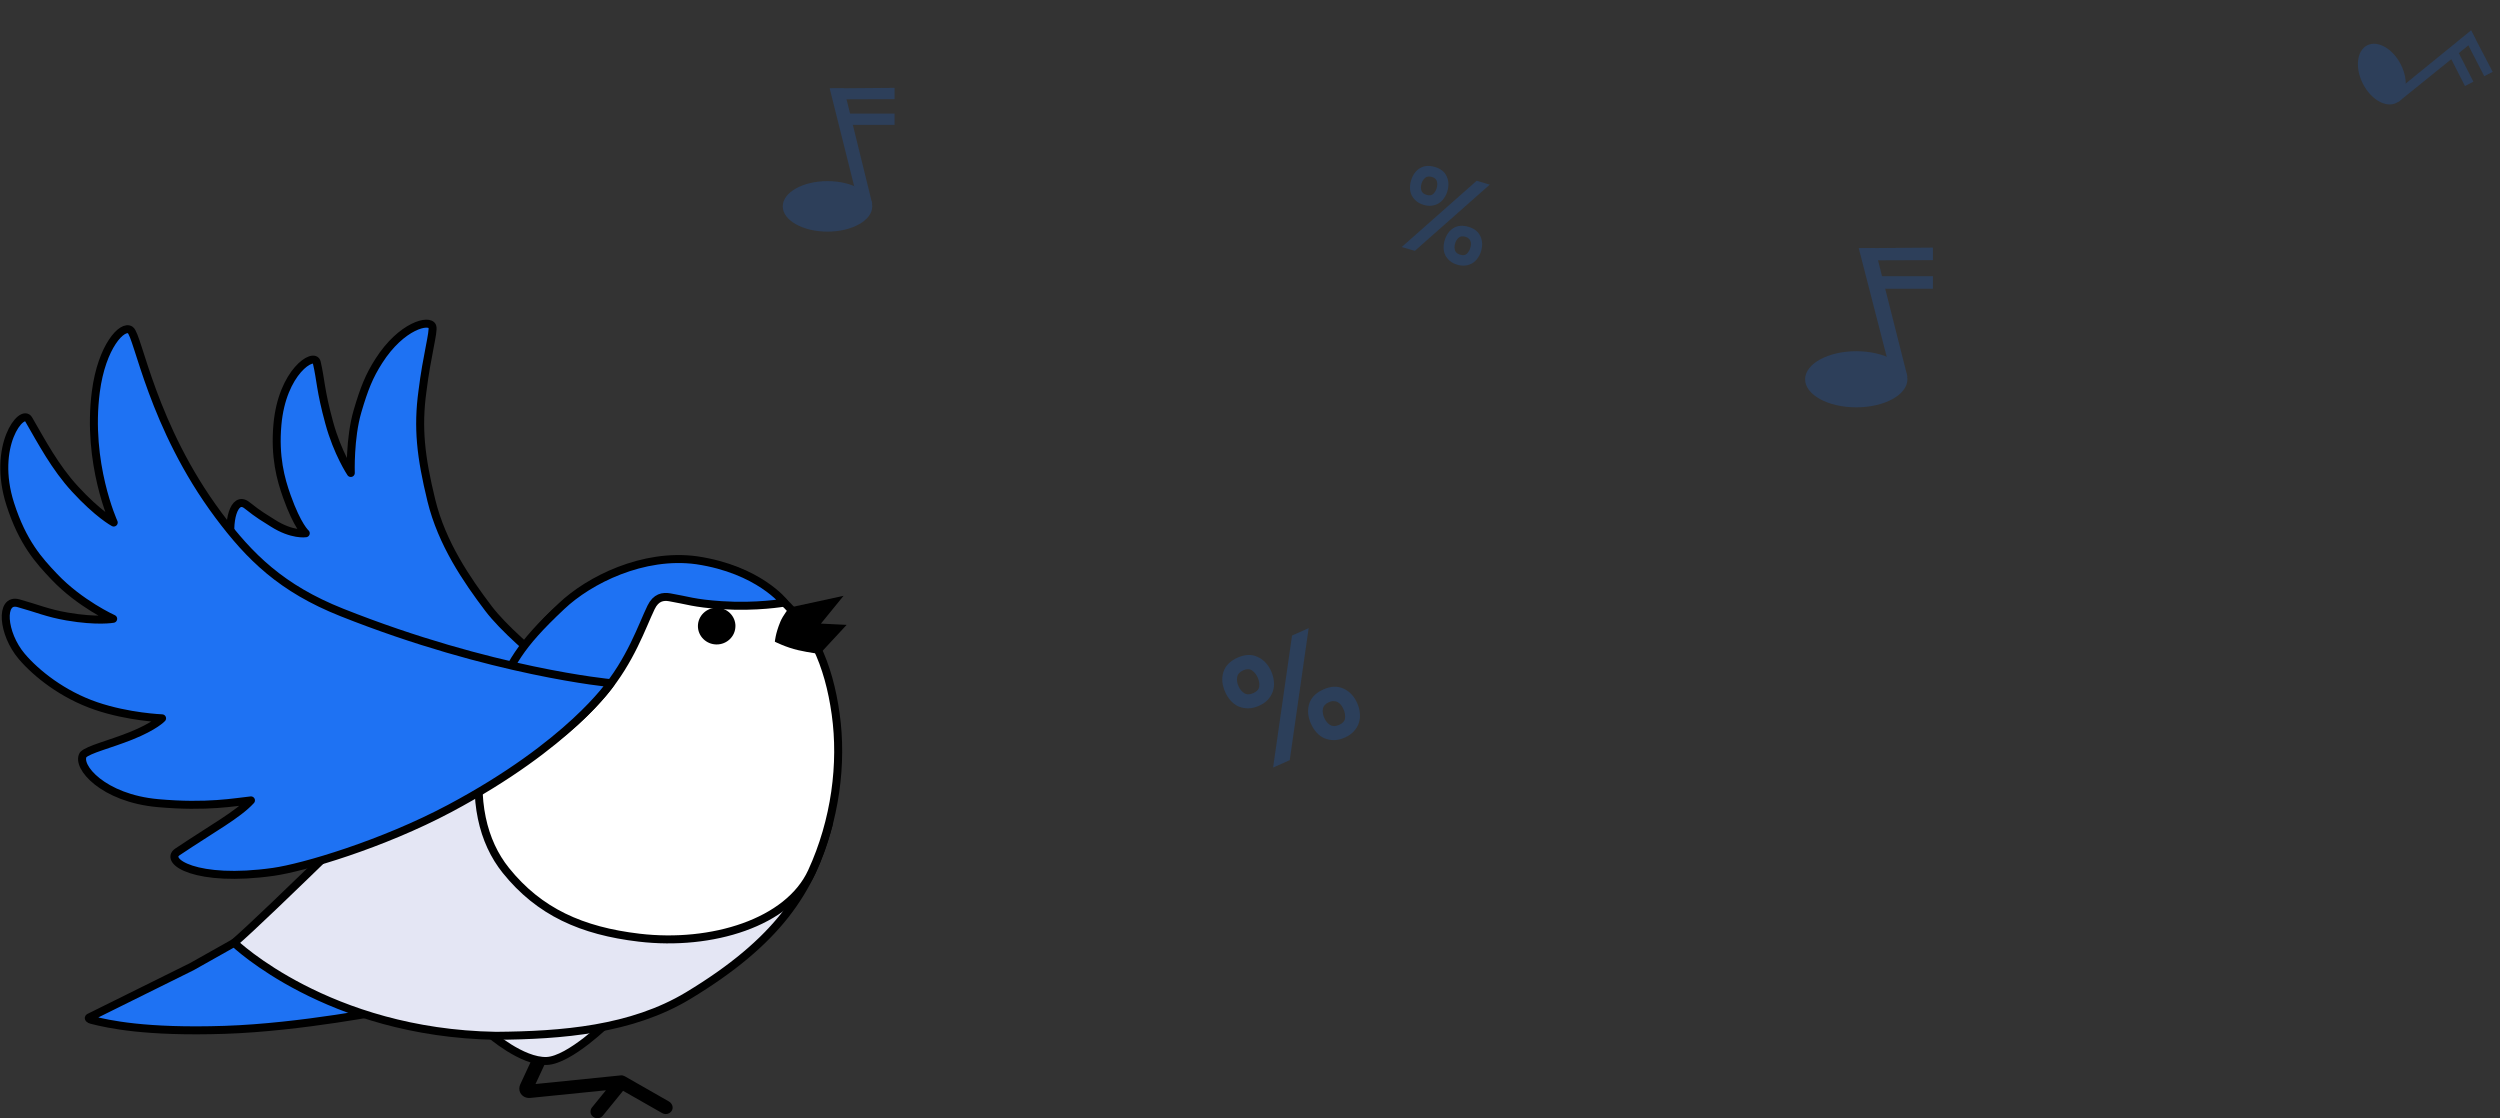 <?xml version="1.0" encoding="UTF-8"?> <svg xmlns="http://www.w3.org/2000/svg" width="313" height="140" viewBox="0 0 313 140" fill="none"><rect x="0" y="0" width="313" height="140" fill="#333333" stroke="none"/> <g clip-path="url(#clip0_1786_4573)"> <path d="M83.744 137.901L78.207 134.739C78.059 134.657 77.893 134.62 77.723 134.638L67.046 135.72L68.713 132.133C68.886 131.752 68.786 131.286 68.426 131.059C67.97 130.768 67.371 130.947 67.158 131.409L65.139 135.757C64.984 136.092 64.969 136.488 65.139 136.816C65.367 137.248 65.82 137.498 66.35 137.465L75.863 136.503L74.13 138.635C73.887 138.934 73.856 139.362 74.096 139.664C74.277 139.892 74.537 140.004 74.792 140.004C75.047 140.004 75.302 139.896 75.472 139.687L78.009 136.57L82.913 139.366C83.052 139.444 83.203 139.482 83.354 139.482C83.683 139.482 84 139.303 84.147 138.982C84.328 138.591 84.131 138.128 83.748 137.908L83.744 137.901Z" fill="black"></path> <path d="M76.195 127.901C76.195 127.901 71.33 132.722 68.453 132.834C65.344 132.957 61.31 129.411 61.31 129.411C61.31 129.411 65.181 129.366 69.292 128.997C74.2 128.553 76.195 127.905 76.195 127.905V127.901Z" fill="#E4E6F4" stroke="black" stroke-linecap="round" stroke-linejoin="round"></path> <path d="M75.998 89.034C75.998 89.034 64.845 81.059 61.148 76.174C58.472 72.64 55.316 68.05 54.001 62.632C52.683 57.215 52.261 53.576 52.895 48.952C53.425 44.586 54.342 41.484 54.129 40.88C53.789 39.914 50.262 40.749 47.427 45.194C46.224 47.077 45.594 48.643 44.759 51.488C43.769 54.87 43.92 59.217 43.92 59.217C43.92 59.217 42.257 56.737 41.217 52.927C40.087 48.792 40.184 47.629 39.654 45.362C39.349 44.053 35.315 46.51 34.731 53.188C34.383 57.189 35.13 59.952 35.914 62.151C37.249 65.899 38.281 66.764 38.281 66.764C38.281 66.764 36.584 67.04 34.163 65.5C33.01 64.765 32.515 64.523 30.907 63.251C29.302 61.98 28.385 65.35 29.054 68.483C29.48 70.47 30.064 71.984 33.099 75.6C35.713 78.714 41.391 81.242 41.391 81.242C41.391 81.242 32.639 80.231 31.405 81.081C30.172 81.931 32.051 86.115 35.791 88.777C39.488 91.413 43.347 92.625 44.925 93.102C46.503 93.579 36.081 93.479 36.904 95.007C37.728 96.536 39.851 98.729 44.523 99.974C47.651 100.809 56.422 99.787 62.815 97.688C70.379 95.205 76.002 89.038 76.002 89.038L75.998 89.034Z" fill="#1E72F3" stroke="black" stroke-linecap="round" stroke-linejoin="round"></path> <path d="M11.18 127.386C11.033 127.461 11.134 127.61 11.493 127.699C13.543 128.218 18.168 129.265 28.142 128.937C37.69 128.624 48.785 126.406 48.785 126.406C48.785 126.406 43.564 123.784 40.513 121.76C34.867 118.016 30.829 117.192 30.829 117.192L24 121.033L18.145 123.934L11.176 127.386H11.18Z" fill="#1E72F3" stroke="black" stroke-linecap="round" stroke-linejoin="round"></path> <path d="M42.833 105.171C36.181 111.644 31.444 116.204 29.321 118.042C29.321 118.042 41.019 129.336 62.092 129.683C70.34 129.62 79.053 128.937 86.15 124.657C97.299 117.931 101.541 111.551 103.734 103.3C105.021 96.089 94.715 90.38 88.45 88.441C82.186 86.499 67.115 85.753 59.555 90.82C51.816 96.003 51.066 97.162 42.833 105.175V105.171Z" fill="#E4E6F4" stroke="black" stroke-linecap="round" stroke-linejoin="round"></path> <path d="M104.627 89.403C103.765 83.248 101.649 78.095 96.904 74.325C92.159 70.555 88.501 70.377 84.309 70.447C78.748 70.541 71.203 73.826 66.995 79.459C62.185 85.899 61.017 89.43 60.313 93.594C59.195 100.198 60.448 105.384 63.333 108.978C67.514 114.18 72.85 116.551 80.024 117.397C89.1 118.468 98.707 115.522 101.634 109.161C104.604 102.707 105.49 95.559 104.627 89.407V89.403Z" fill="white" stroke="black" stroke-linecap="round" stroke-linejoin="round"></path> <path d="M98.196 75.447C98.196 75.447 94.758 76.059 90.361 75.768C86.842 75.537 86.088 75.16 83.837 74.78C83.013 74.642 82.128 74.773 81.513 76.048C80.38 78.389 78.968 82.688 75.526 86.76C68.89 94.612 59.883 98.151 59.883 98.151C59.883 98.151 59.868 92.517 61.879 87.696C64.052 82.968 64.888 80.977 70.29 75.906C73.763 72.606 80.534 69.228 87.225 70.145C95.013 71.309 98.204 75.444 98.204 75.444L98.196 75.447Z" fill="#1E72F3" stroke="black" stroke-linecap="round" stroke-linejoin="round"></path> <path d="M92.078 78.4C92.086 77.129 91.042 76.096 89.742 76.089C88.447 76.081 87.387 77.103 87.379 78.374C87.372 79.642 88.416 80.679 89.711 80.686C91.007 80.694 92.067 79.672 92.074 78.4H92.078Z" fill="black"></path> <path d="M98.826 76.07L105.613 74.597L102.782 78.076L106 78.233L102.632 81.868C102.632 81.868 101.375 81.73 99.952 81.406C98.405 81.055 97.013 80.343 97.013 80.343C97.013 80.343 97.075 79.347 97.697 77.845C98.037 77.021 98.826 76.07 98.826 76.07Z" fill="black"></path> <path d="M76.474 85.529C76.474 85.529 61.604 84.161 42.779 76.67C35.265 73.68 31.27 69.75 27.352 64.5C19.046 53.371 17.309 42.025 16.319 41.324C15.329 40.623 12.738 43.359 12 49.034C10.832 57.987 14.239 65.421 14.239 65.421C14.239 65.421 12.301 64.396 9.366 61.197C6.91 58.52 5.255 55.395 3.585 52.502C2.749 51.055 -1.048 55.835 1.284 63.113C2.831 67.946 4.892 70.201 6.787 72.196C10.008 75.597 14.169 77.476 14.169 77.476C14.169 77.476 12.201 77.841 8.407 77.189C5.948 76.767 4.629 76.163 2.305 75.522C-0.02 74.881 0.282 79.303 2.722 82.181C4.544 84.325 7.862 86.969 12.019 88.389C16.084 89.776 20.291 89.933 20.291 89.933C20.291 89.933 19.386 90.936 16.389 92.133C13.705 93.207 11.099 93.814 10.418 94.489C9.513 95.947 12.893 99.933 19.761 100.552C25.953 101.111 29.506 100.403 31.421 100.209C29.766 102.013 26.711 103.643 22.213 106.659C20.511 107.804 24.522 110.526 34.224 109.157C37.96 108.632 47.887 105.697 56.306 101.216C71.373 93.195 76.481 85.526 76.481 85.526L76.474 85.529Z" fill="#1E72F3" stroke="black" stroke-linecap="round" stroke-linejoin="round"></path> </g> <g opacity="0.2" clip-path="url(#clip1_1786_4573)"> <path d="M295.837 10.487C296.852 12.476 298.736 13.546 300.046 12.878C301.355 12.21 301.594 10.056 300.58 8.067C299.565 6.079 297.681 5.008 296.371 5.676C295.062 6.345 294.823 8.498 295.837 10.487Z" fill="#136EF6"></path> <path d="M300.284 12.757L299.511 11.829L309.373 3.802L309.954 4.942L300.284 12.757Z" fill="#136EF6"></path> <path d="M309.671 10.229L307.643 6.256L306.585 6.796L308.613 10.769L309.671 10.229Z" fill="#136EF6"></path> <path d="M312.086 8.997L309.373 3.802L309.038 5.678L311.028 9.537L312.086 8.997Z" fill="#136EF6"></path> </g> <path d="M178.254 25.654C177.879 25.543 177.567 25.384 177.316 25.174C177.074 24.968 176.884 24.729 176.744 24.459C176.614 24.192 176.544 23.9 176.533 23.584C176.521 23.268 176.565 22.942 176.664 22.606C176.867 21.915 177.226 21.406 177.739 21.077C178.265 20.742 178.902 20.685 179.65 20.905C180.38 21.119 180.87 21.508 181.121 22.072C181.384 22.629 181.414 23.253 181.211 23.944C181.112 24.279 180.968 24.576 180.778 24.832C180.597 25.092 180.38 25.299 180.126 25.454C179.872 25.608 179.588 25.707 179.273 25.75C178.958 25.793 178.618 25.761 178.254 25.654ZM175.499 30.925L184.881 22.631L186.521 23.114L177.139 31.408L175.499 30.925ZM179.282 22.157C178.918 22.049 178.63 22.09 178.418 22.278C178.209 22.456 178.061 22.694 177.973 22.991C177.883 23.298 177.877 23.583 177.956 23.846C178.035 24.109 178.257 24.294 178.622 24.401C178.967 24.503 179.239 24.463 179.439 24.282C179.641 24.091 179.785 23.847 179.873 23.55C179.96 23.253 179.97 22.974 179.9 22.714C179.834 22.444 179.628 22.258 179.282 22.157ZM182.46 33.145C182.086 33.035 181.773 32.875 181.522 32.666C181.281 32.459 181.09 32.221 180.951 31.951C180.821 31.683 180.751 31.392 180.739 31.075C180.728 30.759 180.772 30.433 180.871 30.098C181.074 29.407 181.432 28.897 181.946 28.569C182.472 28.234 183.109 28.176 183.857 28.396C184.586 28.611 185.081 29.002 185.342 29.568C185.605 30.125 185.636 30.749 185.432 31.44C185.334 31.776 185.189 32.072 184.999 32.328C184.818 32.588 184.601 32.795 184.347 32.95C184.093 33.104 183.804 33.202 183.479 33.242C183.165 33.285 182.825 33.252 182.46 33.145ZM183.475 29.644C183.129 29.543 182.847 29.579 182.629 29.755C182.42 29.933 182.27 30.176 182.18 30.483C182.09 30.79 182.084 31.075 182.163 31.338C182.252 31.604 182.469 31.787 182.814 31.889C183.169 31.994 183.446 31.955 183.645 31.774C183.847 31.583 183.992 31.339 184.08 31.042C184.125 30.888 184.153 30.74 184.164 30.597C184.174 30.455 184.155 30.324 184.107 30.205C184.071 30.08 183.999 29.97 183.891 29.876C183.796 29.775 183.657 29.698 183.475 29.644Z" fill="#136EF6" fill-opacity="0.2"></path> <path d="M157.638 88.362C157.163 88.573 156.708 88.681 156.272 88.685C155.848 88.684 155.449 88.606 155.073 88.452C154.711 88.292 154.387 88.056 154.103 87.745C153.818 87.434 153.581 87.065 153.392 86.639C153.002 85.761 152.926 84.934 153.164 84.157C153.409 83.362 154.007 82.754 154.957 82.331C155.883 81.92 156.717 81.892 157.459 82.248C158.207 82.586 158.777 83.194 159.167 84.071C159.356 84.498 159.465 84.923 159.494 85.348C159.535 85.768 159.493 86.166 159.368 86.542C159.244 86.919 159.04 87.265 158.757 87.58C158.474 87.896 158.101 88.156 157.638 88.362ZM159.392 96.097L161.762 79.569L163.845 78.642L161.475 95.171L159.392 96.097ZM155.664 83.921C155.201 84.127 154.943 84.417 154.89 84.79C154.832 85.152 154.887 85.522 155.055 85.899C155.228 86.289 155.469 86.584 155.776 86.782C156.083 86.981 156.468 86.978 156.931 86.772C157.37 86.577 157.612 86.302 157.658 85.946C157.699 85.577 157.635 85.204 157.467 84.827C157.299 84.449 157.068 84.158 156.773 83.954C156.472 83.737 156.102 83.726 155.664 83.921ZM168.381 92.341C167.906 92.552 167.45 92.66 167.014 92.664C166.591 92.663 166.191 92.585 165.816 92.431C165.454 92.271 165.13 92.035 164.846 91.724C164.561 91.413 164.324 91.044 164.135 90.617C163.745 89.74 163.669 88.913 163.907 88.136C164.152 87.341 164.75 86.733 165.7 86.31C166.626 85.898 167.466 85.868 168.22 86.218C168.969 86.557 169.538 87.165 169.928 88.042C170.118 88.468 170.227 88.894 170.255 89.319C170.296 89.739 170.254 90.137 170.129 90.513C170.005 90.889 169.795 91.238 169.5 91.559C169.217 91.874 168.844 92.135 168.381 92.341ZM166.388 87.908C165.95 88.103 165.695 88.384 165.625 88.751C165.567 89.112 165.624 89.488 165.798 89.878C165.971 90.268 166.211 90.562 166.519 90.761C166.838 90.955 167.217 90.954 167.656 90.759C168.107 90.559 168.355 90.281 168.401 89.924C168.442 89.556 168.378 89.183 168.21 88.805C168.123 88.611 168.024 88.436 167.912 88.282C167.799 88.127 167.667 88.011 167.515 87.932C167.371 87.836 167.203 87.787 167.012 87.784C166.828 87.764 166.62 87.805 166.388 87.908Z" fill="#136EF6" fill-opacity="0.2"></path> <g opacity="0.2" clip-path="url(#clip2_1786_4573)"> <path d="M103.603 29C106.698 29 109.207 27.584 109.207 25.837C109.207 24.091 106.698 22.675 103.603 22.675C100.509 22.675 98 24.091 98 25.837C98 27.584 100.509 29 103.603 29Z" fill="#136EF6"></path> <path d="M109.207 25.52L107.574 25.837L103.877 11.066H105.651L109.207 25.52Z" fill="#136EF6"></path> <path d="M112 14.222H105.816V15.633H112V14.222Z" fill="#136EF6"></path> <path d="M112 11L103.877 11.066L105.982 12.434L112 12.411V11Z" fill="#136EF6"></path> </g> <g opacity="0.2" clip-path="url(#clip3_1786_4573)"> <path d="M232.404 51C235.941 51 238.808 49.427 238.808 47.486C238.808 45.545 235.941 43.972 232.404 43.972C228.867 43.972 226 45.545 226 47.486C226 49.427 228.867 51 232.404 51Z" fill="#136EF6"></path> <path d="M238.807 47.133L236.941 47.486L232.716 31.074H234.744L238.807 47.133Z" fill="#136EF6"></path> <path d="M242 34.58H234.933V36.148H242V34.58Z" fill="#136EF6"></path> <path d="M242 31L232.716 31.074L235.122 32.593L242 32.568V31Z" fill="#136EF6"></path> </g> <defs> <clipPath id="clip0_1786_4573"> <rect width="106" height="100" fill="white" transform="matrix(-1 0 0 1 106 40)"></rect> </clipPath> <clipPath id="clip1_1786_4573"> <rect width="10.1" height="15.151" fill="white" transform="translate(307.495) rotate(62.966)"></rect> </clipPath> <clipPath id="clip2_1786_4573"> <rect width="14" height="18" fill="white" transform="translate(98 11)"></rect> </clipPath> <clipPath id="clip3_1786_4573"> <rect width="16" height="20" fill="white" transform="translate(226 31)"></rect> </clipPath> </defs> </svg> 